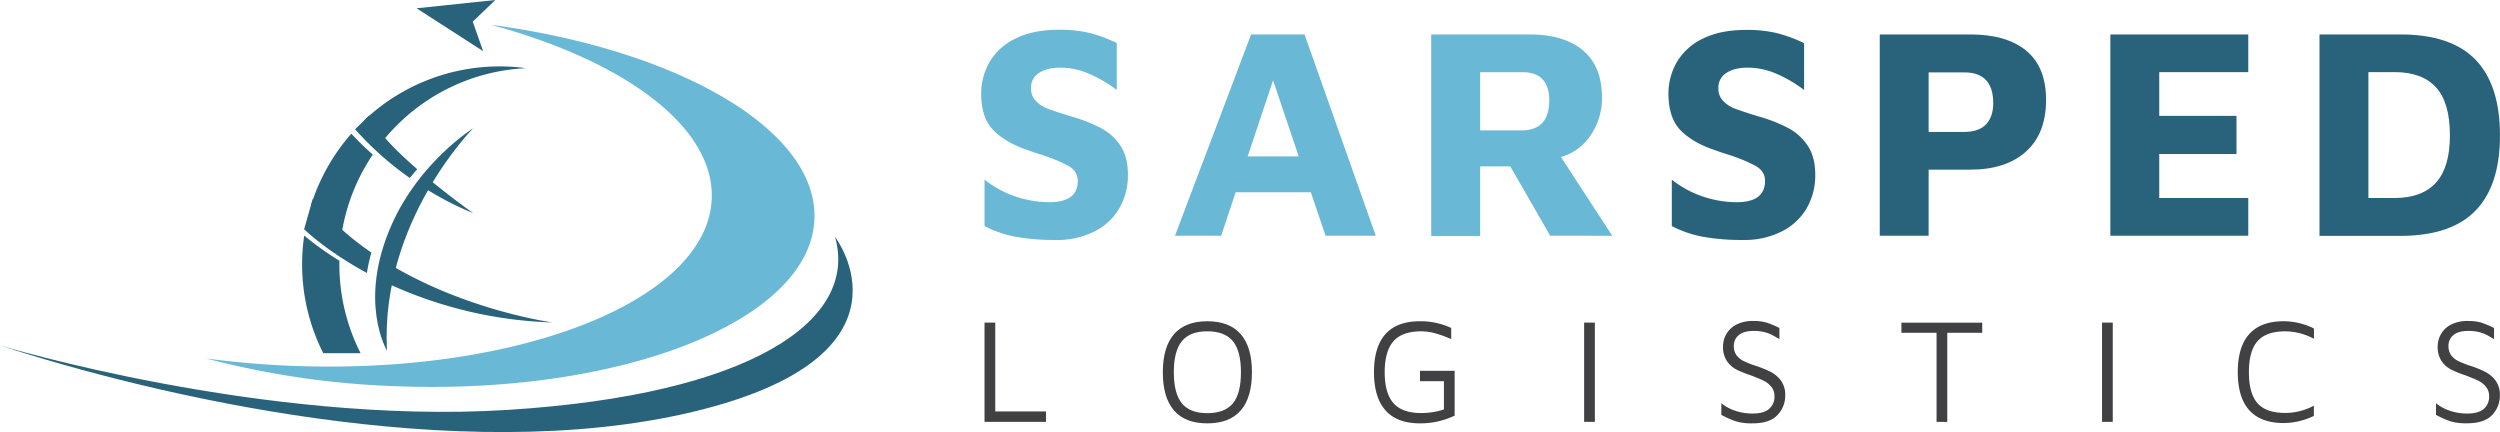<svg xmlns="http://www.w3.org/2000/svg" viewBox="0 0 1186.94 205.15"><defs><style>.cls-1{fill:#29637b;}.cls-2{opacity:0.5;}.cls-3{fill:#69b8d6;}.cls-4{fill:#414042;}</style></defs><title>logo_poziomo</title><g id="Warstwa_2" data-name="Warstwa 2"><g id="LOGOTYP_POZIOMO" data-name="LOGOTYP POZIOMO"><g id="Logo_sarsped"><path class="cls-1" d="M181.15,67.69a61.11,61.11,0,0,1-8.21-10.58,93.6,93.6,0,0,1,64.43-25.59,94.73,94.73,0,0,1,12.41.84A93,93,0,0,0,181.15,67.69Z"/><path class="cls-1" d="M166.8,63.48c2,2.12,5.41,5.68,10.19,9.92a92.63,92.63,0,0,0-14.89,38.25,126.94,126.94,0,0,1-14.49-14A93.78,93.78,0,0,1,166.8,63.48Z"/><path class="cls-1" d="M183.76,124.73c37.32,22.84,78.6,28.36,78.6,28.36a200.43,200.43,0,0,1-80.76-19.7Q182.55,129,183.76,124.73Z"/><path class="cls-1" d="M174.2,129.6c-19.56-10.6-29.8-20.76-29.8-20.76l4.06-14.36a131.45,131.45,0,0,0,27.86,25.42A83.6,83.6,0,0,0,174.2,129.6Z"/><path class="cls-1" d="M194.58,84.52a151.36,151.36,0,0,1-26-23.15l6.81-6.6c3.23,7.34,12.83,17,22.71,25.55Q196.32,82.33,194.58,84.52Z"/><path class="cls-1" d="M202.25,83.89c11.61,9.7,22.42,17.3,22.42,17.3a144.09,144.09,0,0,1-25-13.16Q201,85.89,202.25,83.89Z"/><path class="cls-1" d="M171.21,167.7H153.48a93.51,93.51,0,0,1-10.05-42.26,94.65,94.65,0,0,1,1-13.58,148.91,148.91,0,0,0,16.7,11.93c0,.55,0,1.1,0,1.65A92.77,92.77,0,0,0,171.21,167.7Z"/><path class="cls-1" d="M224.67,60.9s-44.17,44.32-40.95,105.56c0,0-14.05-23.36,2.33-60C199.38,76.61,224.67,60.9,224.67,60.9Z"/><path class="cls-1" d="M0,164s124.9,37.87,240.93,30.62S407.74,152,396.45,112.47c0,0,43.51,56.64-67.69,83.11S72.52,187.61,0,164Z"/><path class="cls-2" d="M79.77,166.46"/><path class="cls-3" d="M137.37,173.64c108.71,4.6,198.5-30.85,200.54-79.17,1.44-34.14-41.3-65.57-104.86-82.71,89.38,11.94,155.4,50.08,153.61,92.37-2,48.32-91.83,83.77-200.54,79.17a408.32,408.32,0,0,1-88.28-13.12C110.58,171.89,123.8,173.06,137.37,173.64Z"/><polygon class="cls-1" points="197.79 3.93 235.18 0 224.45 10.28 229.39 24.3 197.79 3.93"/><path class="cls-3" d="M482.33,112.43a53.31,53.31,0,0,1-14.9-5.09V85.28a48,48,0,0,0,14.69,8A50,50,0,0,0,498.24,96q13.47,0,13.47-10.17,0-4.44-4.3-7a78.32,78.32,0,0,0-13.9-5.66q-4.44-1.43-5.45-1.86-10.32-3.44-16.26-9.31t-5.95-17.48a29.71,29.71,0,0,1,4-15.12,28.36,28.36,0,0,1,12.32-11.11q8.31-4.15,20.49-4.16a61.32,61.32,0,0,1,14.55,1.5,68,68,0,0,1,13,4.8V42.72a62.68,62.68,0,0,0-12.9-7.6,34.4,34.4,0,0,0-13.9-3q-6.31,0-10.1,2.51a8.15,8.15,0,0,0-3.8,7.24,8.38,8.38,0,0,0,2.29,6.09,15.42,15.42,0,0,0,5.66,3.65q3.37,1.29,10.82,3.58a72.92,72.92,0,0,1,14.62,5.73,25.24,25.24,0,0,1,9.17,8.46q3.44,5.3,3.44,13.61a31.21,31.21,0,0,1-4,15.76,28.32,28.32,0,0,1-11.82,11.1,39.22,39.22,0,0,1-18.41,4.08A104,104,0,0,1,482.33,112.43Z"/><path class="cls-3" d="M629.36,111.93l-7-20.64H586.65l-6.88,20.64H557.85L594,16.35h25.36l33.82,95.58Zm-37-37.69H616.6L604.42,38.13Z"/><path class="cls-3" d="M736,111.93,717.06,79H702.73v33H679.51V16.35h46.57q16.48,0,25.51,7.6t9,22.64a31.11,31.11,0,0,1-5.16,17.27,25.05,25.05,0,0,1-14.33,10.68l24.36,37.4Zm-.43-64.2q0-6.59-3.15-10t-9.17-3.44H702.73V61.92h19.49Q735.54,61.92,735.54,47.73Z"/><path class="cls-1" d="M808.63,112.43a53.3,53.3,0,0,1-14.9-5.09V85.28a48,48,0,0,0,14.69,8A50,50,0,0,0,824.53,96Q838,96,838,85.85q0-4.44-4.3-7a78.36,78.36,0,0,0-13.9-5.66q-4.44-1.43-5.45-1.86Q804,67.94,798.09,62.06t-5.95-17.48a29.72,29.72,0,0,1,4-15.12,28.36,28.36,0,0,1,12.32-11.11Q816.79,14.2,829,14.2a61.32,61.32,0,0,1,14.54,1.5,68,68,0,0,1,13,4.8V42.72a62.64,62.64,0,0,0-12.9-7.6,34.41,34.41,0,0,0-13.9-3q-6.31,0-10.1,2.51a8.15,8.15,0,0,0-3.8,7.24,8.38,8.38,0,0,0,2.29,6.09,15.44,15.44,0,0,0,5.66,3.65q3.37,1.29,10.82,3.58a72.89,72.89,0,0,1,14.62,5.73,25.23,25.23,0,0,1,9.17,8.46q3.44,5.3,3.44,13.61a31.21,31.21,0,0,1-4,15.76A28.33,28.33,0,0,1,846,109.85a39.22,39.22,0,0,1-18.41,4.08A104,104,0,0,1,808.63,112.43Z"/><path class="cls-1" d="M915.67,111.93H892.46V16.35h43q17.2,0,26.58,7.74t9.39,23.36q0,15.91-9.53,24.5t-26.44,8.6H915.67Zm16.91-49.3q7,0,10.39-3.65t3.37-10q0-14.62-13.76-14.62H915.67V62.63Z"/><path class="cls-1" d="M1001.94,111.93V16.35h65.49V34.26h-42.27V55h36.68V73.1h-36.68V94h42.27v17.91Z"/><path class="cls-1" d="M1101.24,16.35h38.4q24.08,0,35.68,12t11.61,35.9q0,23.79-11.61,35.75t-35.68,12h-38.4ZM1136.93,94q13,0,19.63-7.31t6.59-22.5q0-15.48-6.59-22.71t-19.63-7.24h-12.47V94Z"/><path class="cls-4" d="M467.43,200.29V153.16h5.09v42.18h24.09v4.95Z"/><path class="cls-4" d="M557.41,194.88q-5.34-6.11-5.33-18.13t5.33-18.12q5.33-6.11,15.79-6.11t15.86,6.11q5.33,6.11,5.33,18.12t-5.33,18.13Q583.73,201,573.2,201T557.41,194.88Zm27.94-3.36q3.82-4.66,3.82-14.77T585.35,162q-3.82-4.7-12.15-4.7T561.12,162q-3.82,4.7-3.82,14.73t3.82,14.77q3.82,4.66,12.08,4.66T585.35,191.52Z"/><path class="cls-4" d="M657.81,194.85q-5.47-6.15-5.47-18.16t5.47-18.09q5.47-6.08,16.36-6.08A34.52,34.52,0,0,1,689,155.7V161a59.24,59.24,0,0,0-7.35-2.69,25.12,25.12,0,0,0-6.92-1q-9,0-13.14,4.7t-4.17,14.66q0,10,4.17,14.73t13.14,4.7a34.37,34.37,0,0,0,10.81-1.7V181H674.17v-4.95h16.46v21.27A37.45,37.45,0,0,1,674.17,201Q663.29,201,657.81,194.85Z"/><path class="cls-4" d="M752.11,200.29V153.16h5.09v47.13Z"/><path class="cls-4" d="M824.25,200.07a43,43,0,0,1-7-3.11v-5.51a20.88,20.88,0,0,0,6.39,3.5,25.35,25.35,0,0,0,8.59,1.38q5.16,0,7.7-2.19a7.42,7.42,0,0,0,2.54-5.94,6.93,6.93,0,0,0-1.48-4.56,10.78,10.78,0,0,0-3.53-2.83q-2.05-1-6.15-2.58a50.91,50.91,0,0,1-7-2.83,12.37,12.37,0,0,1-4.42-4,11.8,11.8,0,0,1-1.84-6.92,12,12,0,0,1,1.45-5.65,11.51,11.51,0,0,1,4.66-4.59,16.61,16.61,0,0,1,8.3-1.84,21.88,21.88,0,0,1,6.11.71,43.25,43.25,0,0,1,6.25,2.61V161l-2.65-1.52a17.24,17.24,0,0,0-4.45-1.8,20.8,20.8,0,0,0-5-.57q-4.88,0-7.21,2a6.4,6.4,0,0,0-2.33,5.05,7.38,7.38,0,0,0,1.24,4.45,9.13,9.13,0,0,0,3.32,2.76,45,45,0,0,0,5.9,2.33,52.5,52.5,0,0,1,7.17,2.93,13.78,13.78,0,0,1,4.77,4.13,11.26,11.26,0,0,1,2,6.85,13.2,13.2,0,0,1-3.71,9.47Q840.22,201,832,201A26.56,26.56,0,0,1,824.25,200.07Z"/><path class="cls-4" d="M919.43,200.29V158H902.75v-4.8h38.37V158h-16.6v42.32Z"/><path class="cls-4" d="M998,200.29V153.16h5.09v47.13Z"/><path class="cls-4" d="M1067.91,194.77q-5.47-6.07-5.47-18.09t5.47-18.09q5.47-6.08,16.36-6.08a32.61,32.61,0,0,1,14.34,3.46v4.88a29,29,0,0,0-13.78-3.53q-8.9,0-13,4.66t-4.1,14.7q0,10.11,4.06,14.73t13,4.63a28.09,28.09,0,0,0,13.78-3.46v4.88a33.45,33.45,0,0,1-14.34,3.39Q1073.39,200.85,1067.91,194.77Z"/><path class="cls-4" d="M1163.55,200.07a43,43,0,0,1-7-3.11v-5.51a20.88,20.88,0,0,0,6.39,3.5,25.35,25.35,0,0,0,8.59,1.38q5.16,0,7.7-2.19a7.42,7.42,0,0,0,2.54-5.94,6.93,6.93,0,0,0-1.48-4.56,10.78,10.78,0,0,0-3.53-2.83q-2.05-1-6.15-2.58a50.91,50.91,0,0,1-7-2.83,12.37,12.37,0,0,1-4.42-4,11.8,11.8,0,0,1-1.84-6.92,12,12,0,0,1,1.45-5.65,11.51,11.51,0,0,1,4.66-4.59,16.61,16.61,0,0,1,8.3-1.84,21.88,21.88,0,0,1,6.11.71,43.25,43.25,0,0,1,6.25,2.61V161l-2.65-1.52a17.24,17.24,0,0,0-4.45-1.8,20.8,20.8,0,0,0-5-.57q-4.88,0-7.21,2a6.4,6.4,0,0,0-2.33,5.05,7.38,7.38,0,0,0,1.24,4.45,9.13,9.13,0,0,0,3.32,2.76,45,45,0,0,0,5.9,2.33,52.5,52.5,0,0,1,7.17,2.93,13.78,13.78,0,0,1,4.77,4.13,11.26,11.26,0,0,1,2,6.85,13.2,13.2,0,0,1-3.71,9.47q-3.71,3.89-11.91,3.89A26.56,26.56,0,0,1,1163.55,200.07Z"/></g></g></g></svg>